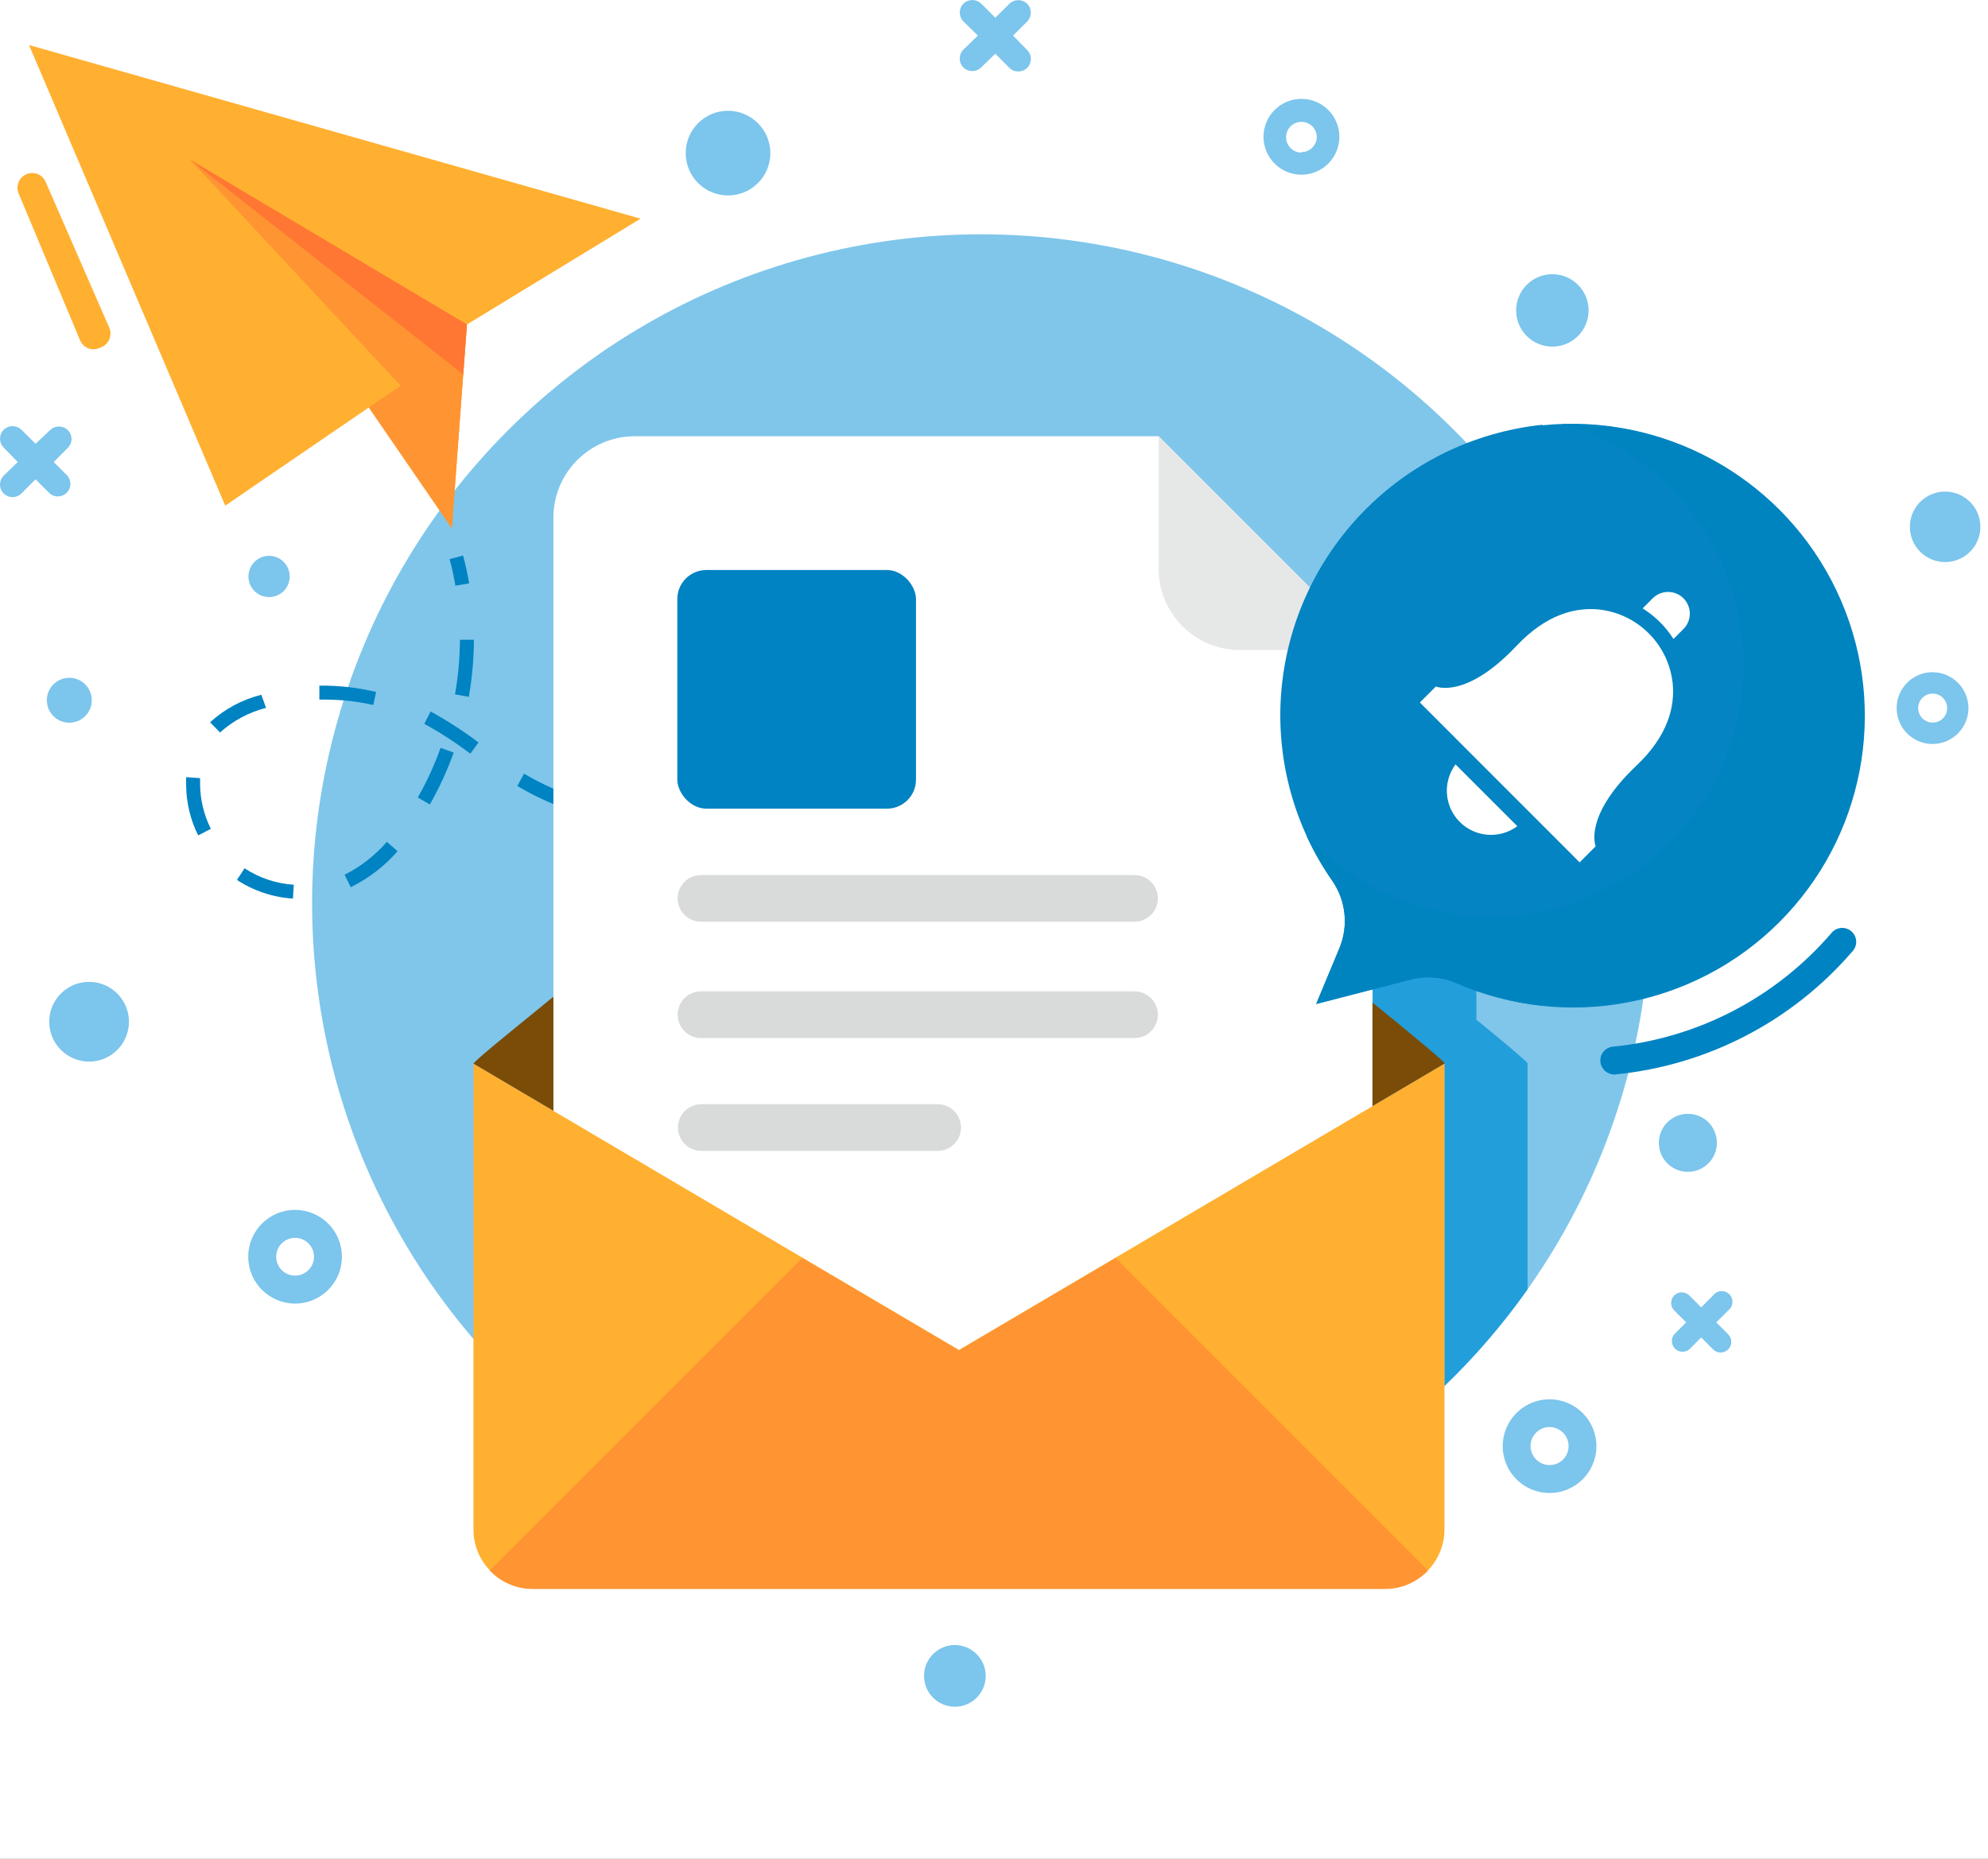 <svg xmlns="http://www.w3.org/2000/svg" xmlns:xlink="http://www.w3.org/1999/xlink" width="185" height="173" viewBox="0 0 185 173">
  <defs>
    <rect id="email-icon-b" width="530" height="400" x="775" y="791"/>
    <filter id="email-icon-a" width="103.2%" height="104.2%" x="-1.6%" y="-1.9%" filterUnits="objectBoundingBox">
      <feMorphology in="SourceAlpha" operator="dilate" radius=".5" result="shadowSpreadOuter1"/>
      <feOffset dy="1" in="shadowSpreadOuter1" result="shadowOffsetOuter1"/>
      <feGaussianBlur in="shadowOffsetOuter1" result="shadowBlurOuter1" stdDeviation="2.5"/>
      <feComposite in="shadowBlurOuter1" in2="SourceAlpha" operator="out" result="shadowBlurOuter1"/>
      <feColorMatrix in="shadowBlurOuter1" values="0 0 0 0 0.903   0 0 0 0 0.903   0 0 0 0 0.903  0 0 0 0.5 0"/>
    </filter>
  </defs>
  <g fill="none" fill-rule="evenodd" transform="translate(-948 -816)">
    <use fill="#000" filter="url(#email-icon-a)" xlink:href="#email-icon-b"/>
    <use fill="#FFF" stroke="#E3E3E3" xlink:href="#email-icon-b"/>
    <g fill-rule="nonzero" transform="translate(948 812)">
      <circle cx="91.305" cy="88.068" r="62.26" fill="#008ED6" fill-opacity=".5" transform="rotate(-45 91.305 88.068)"/>
      <path fill="#008ED6" d="M142.15,103 L142.15,124 C139.862,127.236 137.274,130.249 134.42,133 L134.42,103 L134.42,103 L134.42,103 C134.42,102.85 130.63,99.73 127.74,97.37 L127.74,96 L131.23,95.1 C132.66,94.732 134.173,94.848 135.53,95.43 C136.138,95.698 136.758,95.935 137.39,96.14 L137.39,98.9 C140.28,101.26 142.11,102.81 142.15,102.96 L142.15,103 L142.15,103 Z" opacity=".73"/>
      <polygon fill="#FFB031" points="2.7 8.19 20.96 51.06 34.32 41.92 42.05 53.17 43.45 34.2 59.61 24.35"/>
      <polygon fill="#FF9433" points="37.28 39.9 20.96 51.06 34.32 41.92 42.05 53.17 43.45 34.2 17.7 18.87"/>
      <polygon fill="#F73" points="43.11 38.85 17.7 18.87 43.45 34.2"/>
      <path fill="#0083C2" d="M42.38 58.51C42.24 57.68 42.06 56.85 41.84 56.04L43.09 55.7C43.32 56.55 43.51 57.42 43.66 58.29L42.38 58.51zM27.26 87.63C25.402 87.511 23.606 86.912 22.05 85.89L22.76 84.81C24.127 85.71 25.706 86.238 27.34 86.34L27.26 87.63zM32.64 86.57L32.07 85.41C33.565 84.653 34.899 83.614 36 82.35L37 83.22C35.781 84.613 34.3 85.751 32.64 86.57L32.64 86.57zM18.44 81.75C17.706 80.274 17.323 78.648 17.32 77 17.32 76.87 17.32 76.74 17.32 76.61L17.32 76.33 18.62 76.42 18.62 76.66 18.62 77C18.636 78.438 18.978 79.853 19.62 81.14L18.44 81.75zM68.61 81.46L68.61 80.16C70.3 80.16 72.03 80.08 73.77 79.95L73.87 81.25C72.1 81.38 70.33 81.45 68.61 81.46zM63.35 81.29L62.52 81.22C60.93 81.09 59.52 80.91 58.11 80.67L58.33 79.39C59.67 79.63 61.08 79.8 62.63 79.93L63.44 79.99 63.35 81.29zM79.09 80.7L78.92 79.41C80.59 79.18 82.31 78.9 84.03 78.57L84.27 79.84C82.53 80.18 80.78 80.47 79.09 80.7L79.09 80.7zM53 79.39C51.528 78.893 50.105 78.261 48.75 77.5L48.14 77.15 48.77 76 49.34 76.33C50.619 77.042 51.957 77.641 53.34 78.12L53 79.39zM40 78.87L38.88 78.22C39.721 76.745 40.43 75.199 41 73.6L42.22 74.04C41.621 75.711 40.878 77.327 40 78.87zM89.39 78.72L89.08 77.46C90.71 77.07 92.39 76.62 94.08 76.14L94.44 77.38C92.74 77.88 91 78.33 89.4 78.72L89.39 78.72zM99.47 75.85L99.07 74.62C100.71 74.09 102.36 73.53 103.99 72.95L104.42 74.17C102.79 74.75 101.14 75.32 99.48 75.85L99.47 75.85zM43.77 74.14C42.54 73.21 41.251 72.361 39.91 71.6L39.48 71.37 40.07 70.22 40.53 70.47C41.92 71.257 43.256 72.136 44.53 73.1L43.77 74.14zM20.45 72.14L19.55 71.22C20.902 69.983 22.542 69.103 24.32 68.66L24.76 69.88C23.157 70.29 21.678 71.082 20.45 72.19L20.45 72.14zM34.74 69.61C33.266 69.279 31.76 69.112 30.25 69.11L29.72 69.11 29.72 67.81C31.498 67.79 33.271 67.988 35 68.4L34.74 69.61zM43.62 68.85L42.34 68.62C42.638 66.943 42.792 65.243 42.8 63.54L44.1 63.54C44.093 65.337 43.933 67.13 43.62 68.9L43.62 68.85z"/>
      <path fill="#00C8B7" d="M109.39,72.34 L108.93,71.13 L111.35,70.19 L111.82,71.4 C111,71.72 110.21,72 109.39,72.34 Z"/>
      <path fill="#0083C2" d="M150.22,104 C149.552,103.993 148.996,103.485 148.93,102.82 C148.897,102.478 149.001,102.136 149.221,101.871 C149.441,101.606 149.757,101.44 150.1,101.41 C157.968,100.632 165.236,96.858 170.4,90.87 C170.694,90.483 171.18,90.292 171.659,90.376 C172.138,90.459 172.53,90.803 172.676,91.267 C172.821,91.731 172.696,92.238 172.35,92.58 C166.753,99.066 158.876,103.152 150.35,103.99 L150.22,104 Z"/>
      <path fill="#7A4C08" d="M134.42,103 L89.24,129.68 L44.06,103 L44.06,103 C44.06,102.83 46.59,100.75 50.4,97.66 L50.5,97.57 C63,87.4 89.24,66.66 89.24,66.66 C89.24,66.66 115.5,87.4 128,97.53 C131.86,100.67 134.4,102.79 134.44,102.96 C134.435,102.974 134.428,102.987 134.42,103 L134.42,103 Z"/>
      <path fill="#FFF" d="M107.82,44.6 L59.07,44.6 C54.889,44.6 51.5,47.989 51.5,52.17 L51.5,125.87 C51.5,130.051 54.889,133.44 59.07,133.44 L120.15,133.44 C124.331,133.44 127.72,130.051 127.72,125.87 L127.72,64.5 L107.82,44.6 Z"/>
      <path fill="#E6E8E8" d="M107.82,56.93 C107.82,61.111 111.209,64.5 115.39,64.5 L127.72,64.5 L107.82,44.6 L107.82,56.93 Z"/>
      <rect width="22.21" height="22.21" x="63.03" y="57.05" fill="#0083C2" rx="2.7"/>
      <path fill="#D9DBDB" d="M105.58 85.44L65.23 85.44C64.032 85.44 63.06 86.412 63.06 87.61L63.06 87.61C63.06 88.808 64.032 89.78 65.23 89.78L105.58 89.78C106.156 89.78 106.707 89.551 107.114 89.144 107.521 88.737 107.75 88.186 107.75 87.61L107.75 87.61C107.75 87.034 107.521 86.483 107.114 86.076 106.707 85.669 106.156 85.44 105.58 85.44zM105.58 96.26L65.23 96.26C64.654 96.26 64.103 96.489 63.696 96.896 63.289 97.303 63.06 97.854 63.06 98.43L63.06 98.43C63.06 99.63 64.03 100.604 65.23 100.61L105.58 100.61C106.78 100.604 107.75 99.63 107.75 98.43L107.75 98.43C107.75 97.854 107.521 97.303 107.114 96.896 106.707 96.489 106.156 96.26 105.58 96.26L105.58 96.26zM87.26 106.76L65.26 106.76C64.06 106.766 63.09 107.74 63.09 108.94L63.09 108.94C63.09 110.138 64.062 111.11 65.26 111.11L87.26 111.11C88.458 111.11 89.43 110.138 89.43 108.94L89.43 108.94C89.43 107.74 88.46 106.766 87.26 106.76z"/>
      <path fill="#FFB031" d="M134.42,103 L134.42,146.35 C134.409,149.387 131.947,151.845 128.91,151.85 L49.55,151.85 C46.516,151.844 44.06,149.384 44.06,146.35 L44.06,103 L89.24,129.64 L134.42,103 Z"/>
      <path fill="#FF9433" d="M132.89,150.16 L103.81,121.08 L89.24,129.67 L74.66,121.08 L45.58,150.16 C46.619,151.261 48.066,151.884 49.58,151.88 L128.94,151.88 C130.436,151.869 131.863,151.248 132.89,150.16 Z"/>
      <path fill="#0484C2" d="M143.55,43.53 C130.472,44.904 120.238,55.419 119.22,68.53 C118.749,74.731 120.437,80.903 124,86 C125.262,87.851 125.499,90.215 124.63,92.28 L122.48,97.44 L131.25,95.17 C132.677,94.797 134.187,94.913 135.54,95.5 C145.971,100 158.102,97.527 165.939,89.303 C173.776,81.078 175.661,68.843 170.664,58.64 C165.666,48.438 154.842,42.428 143.54,43.58 L143.55,43.53 Z"/>
      <path fill="#FFF" d="M147 84.26L148.49 82.76C148.49 82.76 147.31 79.97 152.28 75.26 155.23 72.46 155.89 69.75 155.65 67.53 155.234 63.961 152.419 61.146 148.85 60.73 146.64 60.49 143.92 61.15 141.12 64.11 136.41 69.11 133.62 67.89 133.62 67.89L132.13 69.38 147 84.26zM135.45 75.14C134.235 76.776 134.403 79.055 135.844 80.496 137.285 81.937 139.564 82.105 141.2 80.89L135.45 75.14zM156.66 62.54L155.73 63.47C155 62.316 154.019 61.342 152.86 60.62L153.8 59.68C154.311 59.169 155.056 58.97 155.753 59.157 156.451 59.344 156.996 59.889 157.183 60.587 157.37 61.284 157.171 62.029 156.66 62.54L156.66 62.54z"/>
      <path fill="#0084C0" d="M145.56,43.42 C155.026,46.268 161.688,54.749 162.214,64.621 C162.739,74.492 157.015,83.632 147.904,87.469 C138.793,91.305 128.255,89.014 121.56,81.74 C122.243,83.231 123.06,84.656 124,86 C125.262,87.851 125.499,90.215 124.63,92.28 L122.48,97.44 L131.25,95.17 C132.677,94.797 134.187,94.913 135.54,95.5 C145.753,99.958 157.653,97.72 165.549,89.857 C173.445,81.993 175.732,70.102 171.315,59.871 C166.899,49.64 156.678,43.148 145.54,43.5 L145.56,43.42 Z"/>
      <path fill="#FFB031" d="M4.24,20.91 L10.17,34.5 C10.47,35.193 10.152,35.998 9.46,36.3 L9.25,36.39 C8.916,36.536 8.538,36.542 8.199,36.407 C7.861,36.272 7.591,36.006 7.45,35.67 L1.73,22 C1.587,21.656 1.591,21.268 1.74,20.927 C1.889,20.585 2.171,20.319 2.52,20.19 L2.52,20.19 C3.194,19.932 3.951,20.249 4.24,20.91 Z"/>
      <path fill="#7CC5EC" d="M27.46 116.6C25.057 116.6 23.107 118.544 23.1 120.947 23.093 123.35 25.031 125.305 27.434 125.32 29.836 125.335 31.798 123.403 31.82 121 31.831 119.837 31.376 118.717 30.557 117.891 29.738 117.065 28.623 116.6 27.46 116.6zM27.46 122.72C26.745 122.72 26.1 122.287 25.83 121.624 25.561 120.961 25.719 120.201 26.23 119.701 26.742 119.201 27.505 119.061 28.162 119.346 28.818 119.631 29.236 120.285 29.22 121 29.198 121.956 28.417 122.72 27.46 122.72L27.46 122.72zM144.21 134.23C142.446 134.226 140.853 135.286 140.175 136.915 139.497 138.543 139.867 140.42 141.113 141.669 142.36 142.918 144.236 143.293 145.866 142.619 147.497 141.945 148.56 140.354 148.56 138.59 148.56 136.186 146.614 134.236 144.21 134.23zM144.21 140.35C143.492 140.354 142.843 139.924 142.567 139.262 142.29 138.6 142.441 137.836 142.948 137.328 143.456 136.821 144.22 136.67 144.882 136.947 145.544 137.223 145.974 137.872 145.97 138.59 145.97 139.562 145.182 140.35 144.21 140.35L144.21 140.35zM179.85 66.56C178.498 66.556 177.277 67.367 176.757 68.615 176.237 69.863 176.52 71.301 177.475 72.258 178.429 73.215 179.867 73.503 181.116 72.987 182.365 72.47 183.18 71.252 183.18 69.9 183.175 68.062 181.688 66.571 179.85 66.56L179.85 66.56zM179.85 71.25C179.304 71.25 178.812 70.921 178.603 70.417 178.394 69.912 178.509 69.332 178.895 68.945 179.282 68.559 179.862 68.444 180.367 68.653 180.871 68.862 181.2 69.354 181.2 69.9 181.203 70.259 181.061 70.604 180.808 70.858 180.554 71.111 180.209 71.253 179.85 71.25L179.85 71.25zM121.11 13.2C119.16 13.2 117.58 14.78 117.58 16.73 117.58 18.68 119.16 20.26 121.11 20.26 123.06 20.26 124.64 18.68 124.64 16.73 124.64 15.794 124.268 14.896 123.606 14.234 122.944 13.572 122.046 13.2 121.11 13.2zM121.11 18.2C120.32 18.2 119.68 17.56 119.68 16.77 119.68 15.98 120.32 15.34 121.11 15.34 121.9 15.34 122.54 15.98 122.54 16.77 122.518 17.544 121.884 18.16 121.11 18.16L121.11 18.2zM8.29 95.38C6.241 95.38 4.58 97.041 4.58 99.09 4.58 101.139 6.241 102.8 8.29 102.8 10.339 102.8 12 101.139 12 99.09 12 97.041 10.339 95.38 8.29 95.38L8.29 95.38zM157.07 107.66C155.977 107.66 154.992 108.319 154.575 109.329 154.157 110.339 154.39 111.501 155.164 112.273 155.939 113.044 157.102 113.273 158.11 112.852 159.119 112.431 159.774 111.443 159.77 110.35 159.77 109.635 159.485 108.949 158.979 108.444 158.472 107.94 157.785 107.657 157.07 107.66zM67.75 14.31C65.574 14.31 63.81 16.074 63.81 18.25 63.81 20.426 65.574 22.19 67.75 22.19 69.926 22.19 71.69 20.426 71.69 18.25 71.685 16.076 69.924 14.315 67.75 14.31L67.75 14.31zM88.86 157.1C87.279 157.1 85.996 158.379 85.99 159.96 85.985 161.541 87.259 162.829 88.84 162.84 90.421 162.851 91.713 161.581 91.73 160 91.735 159.234 91.436 158.498 90.897 157.954 90.359 157.41 89.626 157.103 88.86 157.1L88.86 157.1zM144.46 29.52C142.599 29.52 141.09 31.029 141.09 32.89 141.09 34.751 142.599 36.26 144.46 36.26 146.321 36.26 147.83 34.751 147.83 32.89 147.83 31.029 146.321 29.52 144.46 29.52z"/>
      <circle cx="25.04" cy="57.65" r="1.92" fill="#7CC5EC"/>
      <path fill="#7CC5EC" d="M181,49.75 C179.672,49.754 178.477,50.559 177.974,51.789 C177.471,53.018 177.76,54.43 178.705,55.363 C179.65,56.297 181.065,56.568 182.288,56.051 C183.512,55.533 184.302,54.328 184.29,53 C184.274,51.196 182.804,49.744 181,49.75 L181,49.75 Z"/>
      <circle cx="6.45" cy="69.17" r="2.09" fill="#7CC5EC"/>
      <path fill="#7CC5EC" d="M94.27 7.31L95.59 6C96.038 5.541 96.038 4.809 95.59 4.35 95.128 3.9 94.392 3.9 93.93 4.35L92.62 5.65 91.31 4.34C90.848 3.89 90.112 3.89 89.65 4.34 89.202 4.799 89.202 5.531 89.65 5.99L91 7.31 89.65 8.62C89.194 9.078 89.197 9.819 89.655 10.275 90.113 10.731 90.854 10.728 91.31 10.27L92.62 9 93.93 10.31C94.386 10.768 95.127 10.771 95.585 10.315 96.043 9.859 96.046 9.118 95.59 8.66L94.27 7.31zM5 47L6.31 45.68C6.53 45.462 6.655 45.165 6.655 44.855 6.655 44.545 6.53 44.248 6.31 44.03 5.851 43.582 5.119 43.582 4.66 44.03L3.31 45.3 2 44C1.538 43.55.802 43.55.34 44-.108 44.459-.108 45.191.34 45.65L1.65 47 .34 48.27C-.116 48.728-.113 49.469.345 49.925.803 50.381 1.544 50.378 2 49.92L3.31 48.61 4.62 49.92C5.084 50.319 5.778 50.293 6.21 49.86 6.643 49.428 6.669 48.734 6.27 48.27L5 47zM159.71 127.07L160.82 125.96C161.133 125.725 161.28 125.329 161.197 124.947 161.114 124.565 160.815 124.266 160.433 124.183 160.051 124.1 159.655 124.247 159.42 124.56L158.31 125.67 157.2 124.56C156.811 124.179 156.189 124.179 155.8 124.56 155.419 124.949 155.419 125.571 155.8 125.96L156.91 127.07 155.8 128.18C155.482 128.577 155.513 129.149 155.871 129.509 156.229 129.87 156.801 129.905 157.2 129.59L158.31 128.47 159.42 129.59C159.809 129.971 160.431 129.971 160.82 129.59 161.208 129.2 161.208 128.57 160.82 128.18L159.71 127.07z"/>
    </g>
  </g>
</svg>
